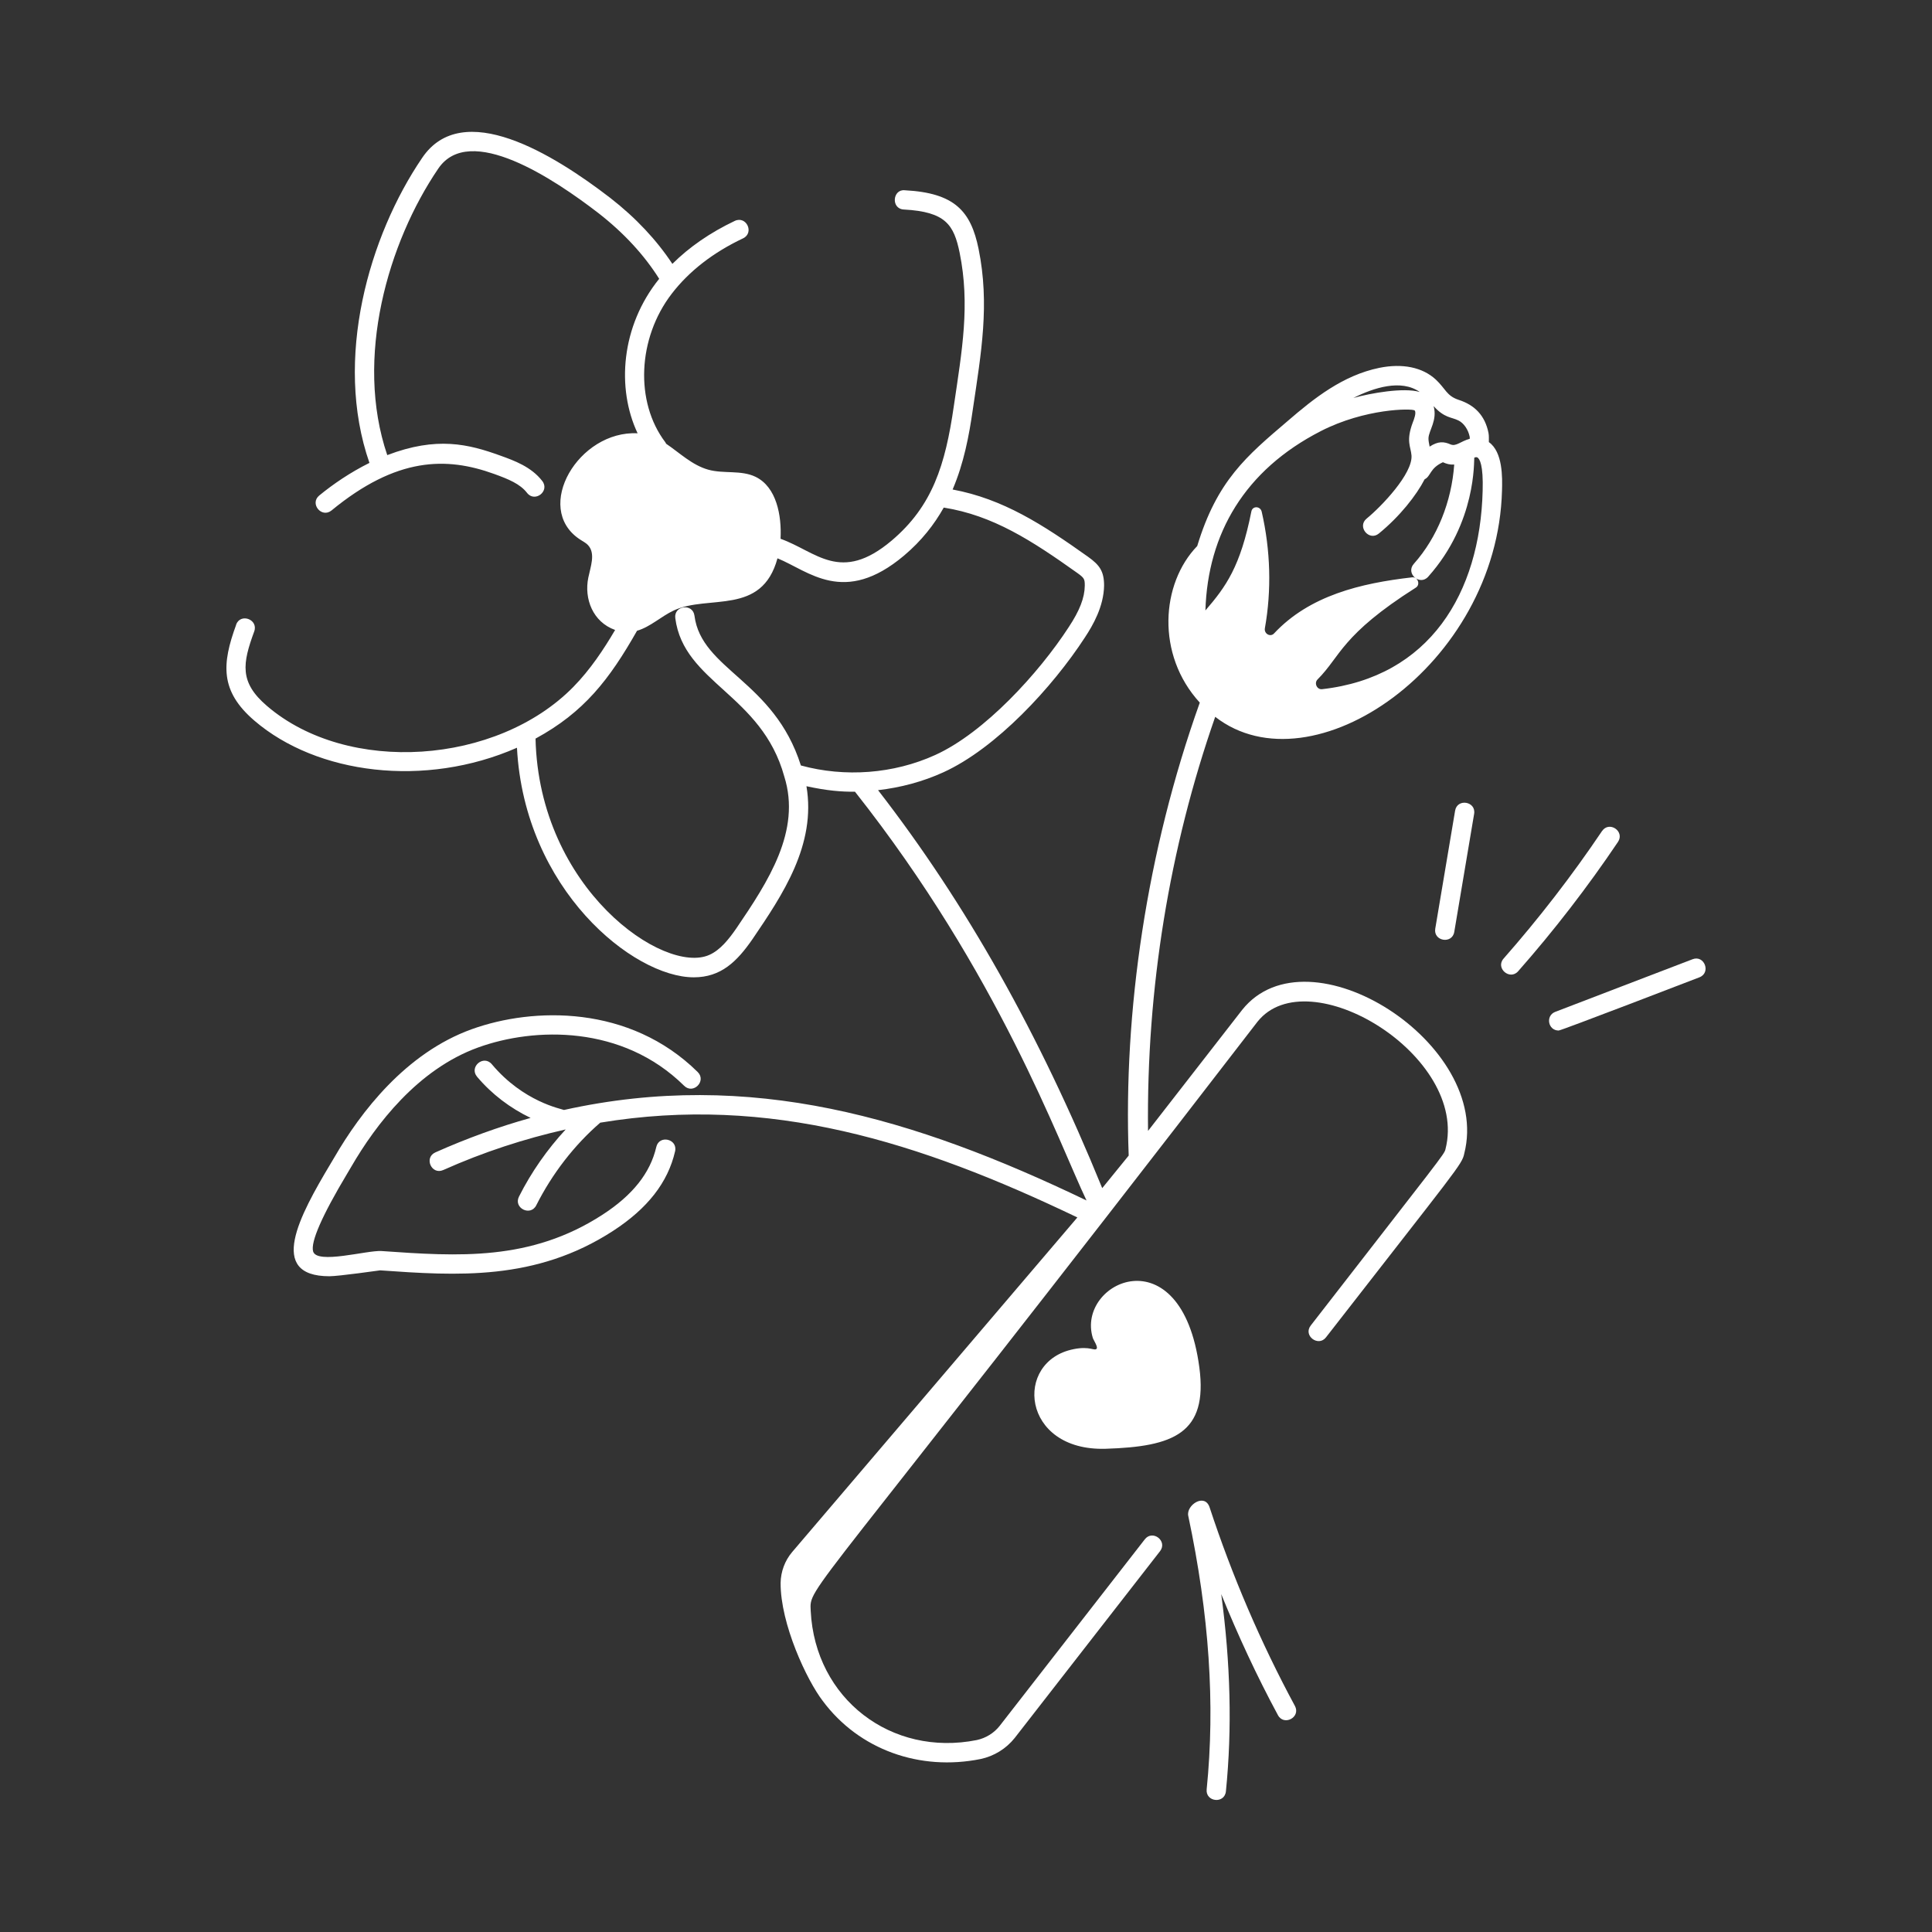 <?xml version="1.0" encoding="UTF-8"?>
<svg fill="#FFFFFF" width="100pt" height="100pt" version="1.1" viewBox="0 0 100 100" xmlns="http://www.w3.org/2000/svg">
 <rect x="0" y="0" width="100" height="100" fill="#333333" stroke="none"/>
 <path d="m18.172 60.406c1.277-2.203 3.453-5.062 6.582-6.191 2.918-1.055 7.465-1.168 10.656 1.984 0.473 0.465 1.172-0.246 0.703-0.711-3.523-3.477-8.504-3.367-11.699-2.215-3.41 1.23-5.746 4.285-7.106 6.629l-0.195 0.328c-1.613 2.695-3.312 5.828-0.062 5.828 0.48 0 2.609-0.305 2.625-0.305 3.953 0.277 8.043 0.562 12.051-2.039 1.793-1.164 2.844-2.512 3.215-4.121 0.148-0.645-0.828-0.871-0.973-0.223-0.312 1.344-1.223 2.492-2.785 3.504-3.731 2.418-7.473 2.156-11.438 1.879-0.754-0.047-3.344 0.703-3.539 0.02-0.137-0.484 0.457-1.844 1.766-4.031z"/>
 <path d="m67.023 88.297c-1.762-3.266-3.246-6.723-4.414-10.277-0.254-0.762-1.223-0.109-1.105 0.441 1.086 5.117 1.398 9.75 0.953 14.156-0.066 0.656 0.926 0.766 0.996 0.102 0.328-3.254 0.238-6.625-0.242-10.207 0.871 2.144 1.844 4.242 2.934 6.262 0.312 0.582 1.195 0.109 0.879-0.477z"/>
 <path d="m12.223 32.34c-0.738 2.019-0.848 3.426 0.949 4.965 3.231 2.769 8.816 3.492 13.586 1.398 0.387 7.332 6.016 11.883 9.152 11.883 1.414 0 2.242-0.824 3.039-1.977 1.555-2.289 3.305-4.879 2.793-7.914 1.078 0.234 1.805 0.289 2.512 0.285 7.441 9.41 10.562 18.184 11.984 21.156-8.91-4.277-17.402-6.82-27.047-4.684-0.133-0.059-2.098-0.414-3.734-2.367-0.43-0.508-1.188 0.137-0.766 0.645 0.766 0.91 1.723 1.629 2.773 2.133-1.656 0.461-3.301 1.059-4.93 1.785-0.602 0.27-0.199 1.18 0.406 0.914 2.09-0.934 4.207-1.621 6.34-2.102-0.949 1.027-1.777 2.203-2.418 3.477-0.297 0.594 0.598 1.039 0.895 0.449 0.828-1.641 1.973-3.121 3.312-4.277 8.77-1.453 16.512 0.984 24.695 4.906l-14.77 17.328c-0.371 0.441-0.578 1.004-0.59 1.582-0.012 2.137 1.363 5.051 2.18 6.113 1.883 2.535 5.035 3.644 8.176 3.008 0.695-0.148 1.32-0.535 1.762-1.09 0.105-0.137 8.012-10.297 7.523-9.668 0.402-0.527-0.391-1.133-0.793-0.609l-7.512 9.656c-0.293 0.371-0.715 0.629-1.18 0.73-4.418 0.883-8.371-2.129-8.598-6.684-0.062-1.352-0.379-0.004 23.125-30.496 2.621-3.289 10.965 1.766 9.73 6.598-0.055 0.266-0.238 0.441-6.973 9.125-0.41 0.527 0.395 1.125 0.789 0.613 6.797-8.742 7.043-8.941 7.156-9.512 1.453-5.68-8.059-11.734-11.492-7.441l-4.875 6.269c-0.086-7.352 1.102-14.637 3.477-21.434 5.012 3.898 14.613-2.672 14.844-11.711 0.02-0.668 0.047-1.996-0.68-2.508-0.004-0.16 0.012-0.32-0.02-0.48-0.18-0.891-0.707-1.438-1.543-1.707-0.633-0.211-0.668-0.57-1.188-1.055-0.688-0.633-1.723-0.844-2.918-0.602-1.883 0.387-3.375 1.57-4.742 2.75-2.137 1.82-3.66 3.09-4.684 6.473-1.875 1.938-2.144 5.621 0.133 8.105-2.762 7.727-3.957 16.016-3.68 23.445-0.113 0.137-1.48 1.824-1.371 1.684-3.258-7.996-7.062-14.742-11.602-20.598 1.164-0.133 2.312-0.438 3.375-0.922 2.734-1.242 5.652-4.402 7.332-6.984 0.418-0.633 0.973-1.598 0.992-2.68 0-0.742-0.23-1.066-0.828-1.492-2.356-1.676-4.398-2.996-7.012-3.484 0.582-1.359 0.852-2.785 1.051-4.176 0.43-2.91 0.875-5.41 0.293-8.277-0.398-1.949-1.23-2.898-3.812-3.035-0.637-0.074-0.738 0.961-0.055 0.996 2.168 0.117 2.59 0.793 2.887 2.238 0.547 2.703 0.125 5.039-0.301 7.934-0.441 3.059-1.109 5.18-3.219 6.965-2.652 2.238-3.898 0.566-5.75-0.094 0.062-1.207-0.207-2.68-1.293-3.207-0.75-0.363-1.652-0.145-2.453-0.371-0.84-0.238-1.477-0.871-2.18-1.344-0.012-0.023-0.016-0.047-0.035-0.07-1.586-2.086-1.441-5.391 0.328-7.691 0.898-1.168 2.141-2.133 3.691-2.867 0.598-0.285 0.172-1.188-0.43-0.902-1.266 0.602-2.348 1.348-3.227 2.223-0.812-1.227-1.879-2.375-3.215-3.414-2.949-2.269-7.652-5.168-9.738-2.07-2.742 4.027-4.594 10.41-2.727 15.785-1 0.496-1.887 1.105-2.598 1.688-0.508 0.418 0.121 1.191 0.637 0.773 3.371-2.773 5.949-2.781 8.41-1.891 0.746 0.27 1.348 0.516 1.707 0.98 0.402 0.523 1.195-0.086 0.789-0.613-0.566-0.734-1.449-1.055-2.156-1.309-1.668-0.605-3.301-1.008-5.867-0.031-1.711-5.031 0.051-11.02 2.637-14.824 1.617-2.402 6.004 0.535 8.297 2.301 1.328 1.035 2.375 2.18 3.141 3.398-1.98 2.453-2.215 5.668-1.117 7.996-3.055-0.156-5.41 3.848-3.016 5.473 0.152 0.105 0.328 0.184 0.453 0.32 0.395 0.43 0.129 1.102 0.012 1.676-0.227 1.098 0.234 2.301 1.387 2.711-0.586 0.996-1.285 2.055-2.164 2.949-3.949 4.023-11.668 4.574-15.855 0.984-1.445-1.234-1.266-2.207-0.66-3.859 0.223-0.621-0.715-0.969-0.941-0.344zm63.262-10.578c0.277 0.133 0.508 0.465 0.586 0.844 0.008 0.035 0 0.07 0.004 0.105-0.477 0.133-0.699 0.402-0.98 0.297-0.355-0.156-0.648-0.184-1.098 0.109-0.031-0.16-0.066-0.324-0.059-0.441 0.02-0.406 0.469-0.926 0.266-1.656 0.562 0.625 0.926 0.562 1.281 0.742zm-2-1.473c-0.824-0.246-2.535 0.059-3.434 0.309 1.051-0.531 2.473-0.988 3.434-0.309zm-5.125 2.027c2.301-1.18 4.703-1.18 4.859-1.074 0.109 0.105-0.039 0.492-0.094 0.625-0.363 0.973-0.102 1.246-0.066 1.707 0.07 0.941-1.555 2.641-2.32 3.266-0.516 0.418 0.125 1.195 0.633 0.773 1.082-0.883 1.941-1.977 2.367-2.805 0.328-0.16 0.258-0.57 0.945-0.883 0.195 0.086 0.344 0.133 0.586 0.121-0.137 1.914-0.871 3.769-2.09 5.137-0.445 0.496 0.312 1.16 0.746 0.664 2.512-2.816 2.356-6.023 2.383-6.16 0.047-0.016 0.094-0.031 0.125-0.02 0.012 0.004 0.023 0.004 0.031 0.008 0.125 0.07 0.316 0.395 0.277 1.727-0.133 5.293-2.742 9.641-8.312 10.27-0.266 0.031-0.422-0.316-0.234-0.504 1.195-1.191 1.219-2.301 5.09-4.754 0.246-0.156 0.098-0.566-0.195-0.531-2.664 0.305-5.312 0.941-7.148 2.906-0.191 0.203-0.523 0.012-0.473-0.27 0.352-1.969 0.293-4.039-0.164-6.031-0.07-0.301-0.477-0.312-0.535-0.016-0.57 2.863-1.312 3.887-2.379 5.125 0.121-3.984 2.039-7.266 5.969-9.281zm-35.387 10.332c0.688-0.199 1.242-0.742 1.902-1.051 1.805-0.84 4.555 0.293 5.367-2.699 1.617 0.656 3.441 2.481 6.555-0.145 0.906-0.766 1.559-1.605 2.051-2.481 2.551 0.406 4.555 1.707 6.894 3.371 0.383 0.273 0.406 0.324 0.406 0.672-0.008 0.629-0.266 1.289-0.828 2.141-1.547 2.383-4.371 5.469-6.91 6.621-2.152 0.98-4.676 1.168-6.957 0.543-1.395-4.406-5.148-4.945-5.508-7.754-0.086-0.656-1.078-0.527-0.992 0.129 0.434 3.352 4.469 3.938 5.641 8.195 0.887 2.816-0.832 5.434-2.477 7.856-0.395 0.57-0.836 1.129-1.402 1.379-2.332 1.047-8.816-3.41-8.996-11.195 2.508-1.363 3.809-3.039 5.254-5.582z"/>
 <path d="m55.574 69.832c-3.121 0.613-2.723 5.293 1.66 5.156 3.504-0.109 5.297-0.793 4.844-4.211-0.93-6.977-6.394-4.43-5.516-1.531 0.031 0.105 0.281 0.473 0.199 0.562-0.117 0.137-0.324-0.148-1.188 0.023z"/>
 <path d="m75.316 41.961-1.027 6.106c-0.109 0.652 0.875 0.816 0.984 0.168l1.027-6.106c0.113-0.652-0.875-0.82-0.984-0.168z"/>
 <path d="m78.578 50.273c1.859-2.109 3.598-4.363 5.168-6.695 0.367-0.547-0.453-1.109-0.828-0.559-1.547 2.297-3.262 4.516-5.09 6.594-0.441 0.496 0.32 1.148 0.75 0.66z"/>
 <path d="m87.602 49.652c-2.652 1.023-4.703 1.793-7.106 2.723-0.512 0.199-0.371 0.965 0.18 0.965 0.137 0 7.16-2.707 7.285-2.754 0.617-0.242 0.254-1.176-0.359-0.934z"/>
</svg>
